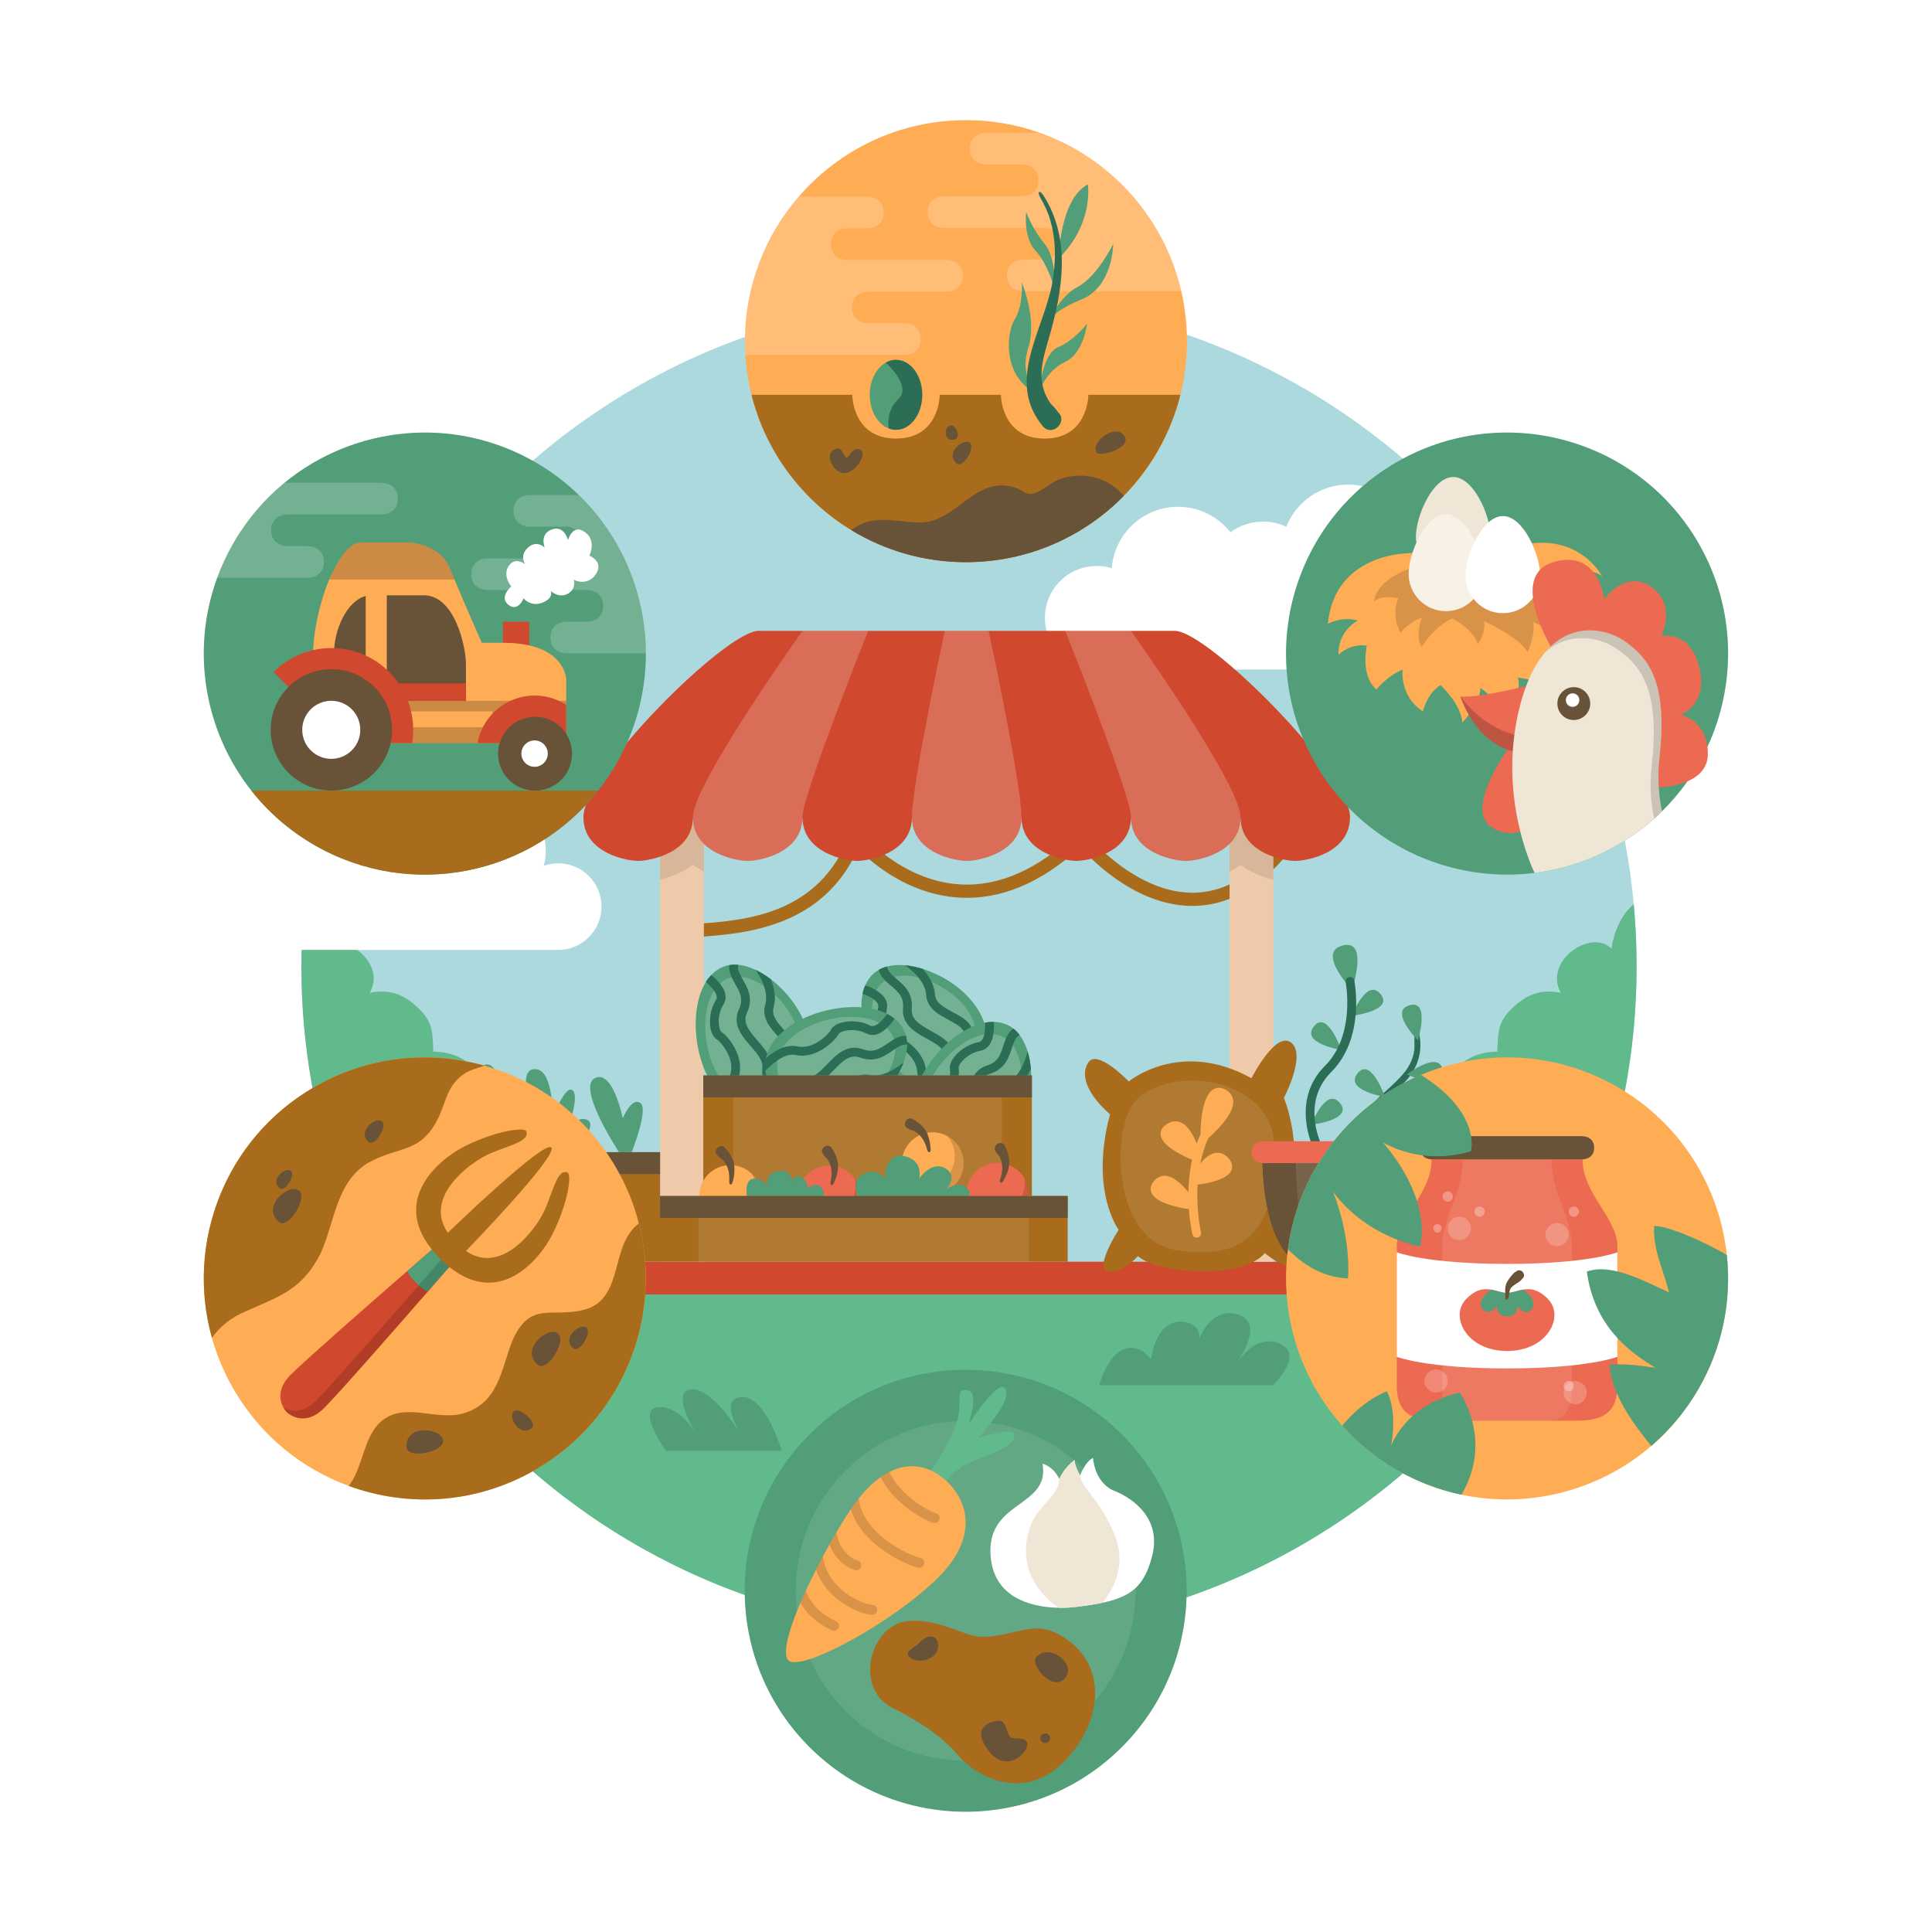 <?xml version="1.0" encoding="utf-8"?>
<!-- Generator: Adobe Illustrator 27.5.0, SVG Export Plug-In . SVG Version: 6.00 Build 0)  -->
<svg version="1.1" xmlns="http://www.w3.org/2000/svg" xmlns:xlink="http://www.w3.org/1999/xlink" x="0px" y="0px"
	 viewBox="0 0 500 500" style="enable-background:new 0 0 500 500;" xml:space="preserve">
<g id="BACKGROUND">
	<rect style="fill:#FFFFFF;" width="500" height="500"/>
</g>
<g id="OBJECTS">
	<g>
		<path style="fill:#ABD9DD;" d="M423.55,250c0,27.48-6.42,53.47-17.84,76.53c-0.13,0.28-0.26,0.55-0.4,0.82
			c-1.29,2.59-2.66,5.14-4.08,7.65c-0.54,0.96-1.1,1.91-1.66,2.86c-30.08,50.83-85.45,84.92-148.8,84.92
			c-63.33,0-118.71-34.09-148.78-84.92c-0.57-0.95-1.12-1.9-1.66-2.86c-1.42-2.51-2.79-5.06-4.08-7.65
			c-0.14-0.27-0.27-0.54-0.4-0.82C84.43,303.47,78,277.48,78,250c0-1.17,0.01-2.34,0.04-3.51c0.07-3.6,0.25-7.17,0.54-10.72
			c0.52-6.38,1.38-12.66,2.58-18.83c15.42-79.61,85.5-139.72,169.61-139.72c90.05,0,164,68.87,172.05,156.81
			C423.3,239.29,423.55,244.62,423.55,250z"/>
		<g>
			<g>
				<path style="fill:#60BA8B;" d="M423.55,250c0,27.81-6.57,54.08-18.24,77.35h-52.52l-0.07-0.38c1.43-3.1-0.72-7.39,0.48-10.96
					c1.19-4.05,5.24-6.67,9.52-7.39c-1.9-7.39,0-19.77,10.24-19.05c-0.94-9.3,4.53-17.39,14.54-17.39c0.24-5.01,0-7.62,4.05-11.44
					c3.81-3.57,7.38-4.77,12.39-3.81c-4.6-8.04,7.69-16.76,13.1-11.44c0.48-3.63,2.43-8.85,5.78-11.46
					C423.3,239.29,423.55,244.62,423.55,250z"/>
			</g>
			<g>
				<path style="fill:#60BA8B;" d="M146.93,326.97l-0.07,0.38H96.25C84.58,304.08,78,277.81,78,250c0-1.17,0.01-2.34,0.04-3.51
					c0.07-3.6,0.25-7.17,0.54-10.72c2.29,2.79,3.64,6.77,4.03,9.72c2.81-2.76,7.46-1.74,10.65,1c2.96,2.54,4.66,6.57,2.44,10.44
					c5.01-0.96,8.59,0.24,12.4,3.81c4.05,3.82,3.81,6.43,4.05,11.44c10,0,15.48,8.09,14.53,17.39
					c10.24-0.72,12.15,11.66,10.24,19.05c4.28,0.72,8.34,3.34,9.53,7.39C147.65,319.58,145.49,323.87,146.93,326.97z"/>
			</g>
		</g>
		<g>
			<path style="fill:#FFFFFF;" d="M155.667,234.629c0,6.19-5.02,11.21-11.21,11.21h-69.02c0.07-3.6,0.25-7.17,0.54-10.72
				c0.52-6.38,1.38-12.66,2.58-18.83c2.63-3.45,6.78-5.68,11.46-5.68c4.6,0,8.69,2.17,11.33,5.53c1.99-1.46,4.43-2.33,7.08-2.33
				c1.79,0,3.49,0.41,5.02,1.11c2.11-5.33,7.31-9.11,13.39-9.11c7.96,0,14.42,6.45,14.42,14.41c0,1.34-0.2,2.62-0.54,3.85
				c1.17-0.41,2.42-0.65,3.74-0.65C150.647,223.419,155.667,228.439,155.667,234.629z"/>
			<path style="fill:#FFFFFF;" d="M369.959,173.268c7.4,0,13.399-5.999,13.399-13.399c0-7.4-5.999-13.399-13.399-13.399
				c-1.57,0-3.07,0.284-4.47,0.78c0.408-1.469,0.642-3.01,0.642-4.609c0-9.514-7.713-17.227-17.227-17.227
				c-7.277,0-13.487,4.519-16.011,10.898c-1.828-0.844-3.856-1.327-6.001-1.327c-3.17,0-6.09,1.04-8.466,2.78
				c-3.154-4.018-8.043-6.608-13.547-6.608c-9.064,0-16.477,7.004-17.16,15.893c-1.233-0.374-2.54-0.579-3.896-0.579
				c-7.4,0-13.399,5.999-13.399,13.399c0,7.4,5.999,13.399,13.399,13.399H369.959z"/>
		</g>
		<path style="fill:none;stroke:#222220;stroke-linecap:round;stroke-miterlimit:10;" d="M377.076,332.612"/>
		<g>
			<path style="fill:#D0482D;" d="M405.71,326.53c-0.13,0.28-0.26,0.55-0.4,0.82c-1.29,2.59-2.66,5.14-4.08,7.65
				c-0.54,0.96-1.1,1.91-1.66,2.86H101.99c-0.57-0.95-1.12-1.9-1.66-2.86c-1.42-2.51-2.79-5.06-4.08-7.65
				c-0.14-0.27-0.27-0.54-0.4-0.82H405.71z"/>
			<g>
				<path style="fill:#60BA8B;" d="M401.233,335.001c-29.68,52.407-85.934,87.778-150.461,87.778
					c-64.516,0-120.77-35.371-150.439-87.778H401.233z"/>
				<path style="fill:#519E78;" d="M202.293,375.462c0,0-4.11-14.234-10.337-13.924c-6.227,0.31-0.197,9.738-0.197,9.738
					s-7.507-12.402-12.992-11.711c-5.485,0.691,1.565,11.711,1.565,11.711s-4.322-7.649-10.057-7.079
					c-5.735,0.571,2.107,11.264,2.107,11.264L202.293,375.462z"/>
				<path style="fill:#519E78;" d="M331.06,347.684c-5.418-2.262-9.605,2.993-10.945,5.082c1.601-2.672,6.847-10.716,0.017-12.657
					c-3.701-1.052-7.893,0.911-10.202,7.481c1.381-2.699-0.427-5.358-4.081-5.54c-4.286-0.214-7.024,3.675-7.963,9.739
					c-1.254-1.654-2.958-2.965-5.226-2.965c-5.633,0-8.196,9.666-8.196,9.666h44.908C329.371,358.49,337.931,350.552,331.06,347.684
					z"/>
			</g>
		</g>
		<g>
			<g>
				<g>
					<path style="fill:#A86C1C;" d="M177.634,242.694c-0.885,0-1.633-0.682-1.7-1.578c-0.071-0.94,0.633-1.76,1.573-1.831
						c0.742-0.056,1.517-0.109,2.321-0.165c12.809-0.88,32.165-2.212,40.063-23.157c0.215-0.571,0.72-0.983,1.323-1.082
						c0.598-0.097,1.213,0.133,1.598,0.607c0.102,0.124,10.335,12.461,25.587,13.392c10.147,0.613,20.269-3.859,30.121-13.309
						c0.347-0.332,0.82-0.497,1.294-0.471c0.479,0.032,0.922,0.263,1.221,0.638c0.127,0.158,12.914,15.847,28.406,15.281
						c8.915-0.33,17.17-5.947,24.533-16.693c0.534-0.779,1.598-0.975,2.373-0.443c0.778,0.533,0.977,1.595,0.443,2.373
						c-8.013,11.695-17.177,17.81-27.24,18.176c-14.501,0.524-26.277-11.053-29.982-15.165
						c-10.177,9.303-20.744,13.683-31.414,13.019c-12.923-0.803-22.291-8.744-26.11-12.592
						c-9.248,20.585-29.621,21.984-41.982,22.834c-0.796,0.054-1.563,0.107-2.297,0.163
						C177.72,242.692,177.676,242.694,177.634,242.694z"/>
				</g>
				<rect x="170.824" y="213.15" style="fill:#EECAAB;" width="11.335" height="113.372"/>
				<rect x="318.212" y="213.15" style="fill:#EECAAB;" width="11.335" height="113.372"/>
				<g>
					<path style="opacity:0.1;" d="M170.824,213.15h11.335v12.405c-0.979-0.512-1.935-1.092-2.834-1.764
						c-2.629,1.946-5.679,3.209-8.501,3.915V213.15z"/>
					<path style="opacity:0.1;" d="M329.547,213.15v14.556c-2.822-0.706-5.872-1.969-8.501-3.915
						c-0.899,0.672-1.855,1.252-2.834,1.775V213.15H329.547z"/>
					<g>
						<path style="fill:#D0482D;" d="M349.383,211.455c0,9.4-11.335,11.346-14.169,11.346c-2.834,0-14.169-1.946-14.169-11.346
							c0,9.4-11.335,11.346-14.169,11.346c-2.834,0-14.18-1.946-14.18-11.346c0,9.4-11.335,11.346-14.169,11.346
							c-2.834,0-14.169-1.946-14.169-11.346c0,9.4-11.335,11.346-14.169,11.346c-2.834,0-14.18-1.946-14.18-11.346
							c0,9.4-11.335,11.346-14.169,11.346c-2.834,0-14.169-1.946-14.169-11.346l-0.08,1.263
							c-0.956,8.319-11.392,10.083-14.089,10.083c-2.845,0-14.18-1.946-14.18-11.346c0,9.4-11.335,11.346-14.169,11.346
							c-2.834,0-14.169-1.946-14.169-11.346c0-11.335,36.839-48.185,45.351-48.185h107.705
							C312.545,163.27,349.383,200.12,349.383,211.455z"/>
						<path style="opacity:0.2;fill:#FFFFFF;" d="M224.676,163.27c0,0-17.002,42.517-17.002,48.185l-0.08,1.263
							c-0.956,8.319-11.392,10.083-14.089,10.083c-2.845,0-14.18-1.946-14.18-11.346c0-8.501,28.349-48.185,28.349-48.185H224.676z"
							/>
						<path style="opacity:0.2;fill:#FFFFFF;" d="M264.36,211.455c0,9.4-11.335,11.346-14.169,11.346
							c-2.834,0-14.18-1.946-14.18-11.346c0-8.501,8.501-48.185,8.501-48.185h11.346C255.859,163.27,264.36,202.954,264.36,211.455z
							"/>
						<path style="opacity:0.2;fill:#FFFFFF;" d="M321.046,211.455c0,9.4-11.335,11.346-14.169,11.346
							c-2.834,0-14.18-1.946-14.18-11.346c0-5.668-17.003-48.185-17.003-48.185h17.003
							C292.697,163.27,321.046,202.954,321.046,211.455z"/>
					</g>
				</g>
			</g>
			<g>
				<path style="fill:#A86C1C;" d="M281.6,275.036c2.311-3.775,10.511,4.842,10.511,4.842s13.345-11.101,31.768-0.827
					c0,0,6.259-12.4,10.274-9.212c4.015,3.189-1.889,14.29-1.889,14.29s6.259,14.408,0,30.705c0,0,7.322,9.92,4.488,12.518
					c-2.834,2.598-9.448-3.07-9.448-3.07s-2.953,4.724-15.943,4.724s-16.875-3.923-16.875-3.923s-4.265,4.867-7.808,3.923
					c-3.543-0.945,2.834-10.747,2.834-10.747s-7.558-9.92-2.244-29.879C287.269,288.381,278.057,280.823,281.6,275.036z"/>
				<path style="opacity:0.1;fill:#FFFFFF;" d="M311.469,324.074c-9.314,0-14.363-1.808-18.398-9.619
					c-3.96-7.666-5.127-26.43,3.099-31.549c11.387-7.085,31.871-2.32,33.448,11.819
					C331.243,309.306,327.434,324.074,311.469,324.074z"/>
				<path style="fill:#FFAD55;" d="M317.905,299.706c1.161,1.286,1.081,2.401,0.808,3.107c-1.002,2.561-6.373,3.471-8.774,3.756
					c-0.398,6.783,0.854,12.245,0.876,12.336c0.148,0.603-0.239,1.218-0.842,1.366c-0.091,0.023-0.182,0.034-0.262,0.034
					c-0.523,0-0.99-0.353-1.115-0.876c-0.057-0.25-0.637-2.788-0.91-6.51c-2.652-0.376-8.615-1.536-9.696-4.279
					c-0.273-0.683-0.376-1.753,0.649-2.97c0.751-0.911,1.707-1.377,2.765-1.377c2.265,0,4.586,2.299,6.157,4.279
					c0.046-2.617,0.296-5.508,0.945-8.444c-2.458-1.013-7.841-3.551-8.126-6.441c-0.08-0.751,0.137-1.855,1.593-2.777
					c0.728-0.478,1.479-0.706,2.219-0.706c2.743,0,4.518,3.175,5.508,5.759c0.296-0.819,0.626-1.639,1.001-2.435
					c0.011-3.107,0.455-11.995,4.757-11.995c0.58,0,1.172,0.171,1.775,0.501c1.445,0.819,1.844,1.98,1.923,2.811
					c0.33,3.665-5.11,8.535-6.396,9.639c-1.001,2.151-1.673,4.404-2.128,6.635c1.206-1.479,2.754-2.788,4.473-2.788
					C316.141,298.328,317.086,298.795,317.905,299.706z"/>
			</g>
			<g>
				<g>
					<path style="fill:#519E78;" d="M255.212,271.55c-0.144,0.732-0.342,1.483-0.616,2.225c-0.496,1.393-1.229,2.801-2.228,4.209
						c-0.328,0.496-0.699,0.971-1.102,1.458c-0.118,0.14-0.237,0.281-0.352,0.396c-1.686,1.95-3.449,3.226-5.235,3.94
						c-1.068,0.427-2.145,0.664-3.212,0.727c-10.93,0.632-21.439-16.753-19.231-27.306c0.154-0.771,0.381-1.509,0.688-2.191
						c0.563-1.309,1.405-2.453,2.527-3.361c0.299-0.243,0.62-0.457,0.964-0.644c0.658-0.386,1.377-0.674,2.153-0.873
						c1.393-0.365,2.957-0.464,4.621-0.322c1.476,0.126,3.023,0.445,4.581,0.928C247.733,253.503,257.027,261.808,255.212,271.55z"
						/>
					<path style="opacity:0.2;fill:#FFFFFF;" d="M252.591,270.663c-0.12,0.609-0.285,1.235-0.513,1.853
						c-0.413,1.161-1.024,2.333-1.856,3.506c-0.273,0.413-0.582,0.809-0.918,1.214c-0.099,0.117-0.197,0.234-0.293,0.329
						c-1.404,1.625-2.873,2.687-4.361,3.282c-0.889,0.356-1.786,0.553-2.676,0.606c-9.105,0.527-17.859-13.956-16.019-22.746
						c0.128-0.643,0.317-1.257,0.574-1.825c0.469-1.09,1.17-2.044,2.105-2.8c0.249-0.202,0.517-0.381,0.803-0.536
						c0.549-0.322,1.147-0.561,1.793-0.727c1.161-0.304,2.463-0.387,3.849-0.268c1.23,0.105,2.518,0.37,3.816,0.773
						C246.361,255.63,254.102,262.548,252.591,270.663z"/>
					<g>
						<path style="fill:#2C6E55;" d="M245.679,283.778c-1.068,0.427-2.145,0.664-3.212,0.727c-2.28-1.528-4.944-3.971-5.082-7.096
							c-0.188-4.088-4.962-6.933-6.382-7.238c-0.866-0.18-1.681-0.851-2.379-1.929c-1.128-1.756-1.969-4.781-1.338-7.594
							c0.328-1.453-2.075-2.755-4.05-3.45c0.154-0.771,0.381-1.509,0.688-2.191c2.335,0.818,6.355,2.727,5.58,6.138
							c-0.48,2.164,0.201,4.556,1.036,5.875c0.426,0.668,0.8,0.895,0.934,0.93c2.156,0.459,7.945,4.024,8.176,9.356
							C239.784,280.155,243.467,282.636,245.679,283.778z"/>
					</g>
					<g>
						<path style="fill:#2C6E55;" d="M252.368,277.984c-0.328,0.496-0.699,0.971-1.102,1.458c-0.118,0.14-0.237,0.281-0.352,0.396
							c-2.126-0.942-5.333-2.98-6.32-6.836c-0.482-1.847-2.55-2.993-4.734-4.193c-3.056-1.693-6.536-3.618-6.156-8.011
							c0.241-2.851-1.325-4.181-3.148-5.719c-1.285-1.093-2.706-2.294-3.14-4.074c0.658-0.386,1.377-0.674,2.153-0.873
							c0.149,1.169,1.063,2.01,2.459,3.208c1.912,1.615,4.286,3.63,3.939,7.647c-0.227,2.725,1.737,4.018,4.991,5.82
							c2.521,1.392,5.12,2.828,5.842,5.63C247.632,275.706,250.722,277.326,252.368,277.984z"/>
					</g>
					<g>
						<path style="fill:#2C6E55;" d="M255.212,271.55c-0.144,0.732-0.342,1.483-0.616,2.225c-1.761-0.773-4.594-2.584-5.024-6.208
							c-0.185-1.532-2.058-2.543-4.048-3.608c-2.622-1.403-5.592-2.994-5.829-6.422c-0.264-3.866-4.137-6.799-5.507-7.728
							c1.476,0.126,3.023,0.445,4.581,0.928c1.547,1.676,3.017,3.937,3.197,6.647c0.153,2.174,2.326,3.342,4.63,4.571
							c2.414,1.298,4.912,2.625,5.229,5.345C252.106,269.621,253.916,270.922,255.212,271.55z"/>
					</g>
				</g>
				<g>
					<path style="fill:#519E78;" d="M253.744,299.689c-0.732,0.143-1.502,0.244-2.292,0.272c-1.477,0.068-3.058-0.078-4.739-0.47
						c-0.583-0.116-1.163-0.28-1.767-0.469c-0.174-0.056-0.349-0.113-0.499-0.176c-2.443-0.822-4.291-1.972-5.628-3.355
						c-0.799-0.827-1.426-1.734-1.889-2.698c-4.721-9.879,7.397-26.184,18-28.132c0.772-0.149,1.541-0.218,2.289-0.192
						c1.425,0.026,2.802,0.372,4.067,1.067c0.338,0.185,0.658,0.401,0.961,0.649c0.607,0.463,1.145,1.02,1.622,1.662
						c0.865,1.152,1.548,2.561,2.046,4.155c0.442,1.414,0.732,2.966,0.874,4.592C267.62,285.938,263.448,297.683,253.744,299.689z"
						/>
					<path style="opacity:0.2;fill:#FFFFFF;" d="M253.573,296.927c-0.609,0.119-1.251,0.203-1.91,0.227
						c-1.231,0.057-2.547-0.065-3.948-0.392c-0.485-0.096-0.969-0.233-1.472-0.391c-0.145-0.047-0.291-0.094-0.416-0.147
						c-2.035-0.685-3.574-1.643-4.688-2.795c-0.666-0.689-1.188-1.444-1.573-2.247c-3.932-8.229,6.161-21.812,14.994-23.434
						c0.643-0.124,1.283-0.182,1.907-0.16c1.187,0.022,2.334,0.31,3.388,0.889c0.281,0.154,0.548,0.334,0.8,0.54
						c0.506,0.386,0.954,0.85,1.352,1.385c0.72,0.96,1.29,2.133,1.705,3.461c0.368,1.178,0.61,2.471,0.728,3.825
						C265.131,285.472,261.657,295.256,253.573,296.927z"/>
					<g>
						<path style="fill:#2C6E55;" d="M238.818,295.49c-0.799-0.827-1.426-1.734-1.889-2.698c0.552-2.689,1.805-6.079,4.645-7.389
							c3.713-1.72,4.541-7.216,4.285-8.646c-0.161-0.87,0.152-1.878,0.885-2.931c1.199-1.708,3.681-3.631,6.523-4.111
							c1.47-0.246,1.765-2.963,1.661-5.054c0.772-0.149,1.541-0.218,2.289-0.192c0.127,2.471-0.12,6.914-3.571,7.487
							c-2.184,0.374-4.141,1.91-5.046,3.181c-0.457,0.647-0.525,1.079-0.508,1.217c0.391,2.169-0.719,8.876-5.568,11.108
							C239.941,288.663,239.038,293.011,238.818,295.49z"/>
					</g>
					<g>
						<path style="fill:#2C6E55;" d="M246.712,299.491c-0.583-0.116-1.163-0.28-1.767-0.469c-0.174-0.056-0.349-0.113-0.499-0.176
							c0.068-2.325,0.741-6.064,3.937-8.437c1.527-1.145,1.806-3.493,2.09-5.969c0.411-3.469,0.877-7.419,5.087-8.73
							c2.73-0.856,3.369-2.808,4.103-5.078c0.526-1.603,1.099-3.373,2.583-4.448c0.607,0.463,1.145,1.02,1.622,1.662
							c-1.026,0.581-1.459,1.745-2.039,3.49c-0.771,2.381-1.739,5.341-5.589,6.539c-2.608,0.821-3.062,3.128-3.499,6.822
							c-0.335,2.86-0.681,5.809-3.001,7.538C247.029,294.245,246.698,297.717,246.712,299.491z"/>
					</g>
					<g>
						<path style="fill:#2C6E55;" d="M253.744,299.689c-0.732,0.143-1.502,0.244-2.292,0.272c0.049-1.923,0.654-5.23,3.846-6.999
							c1.348-0.751,1.575-2.867,1.809-5.112c0.307-2.958,0.656-6.31,3.739-7.826c3.479-1.707,4.729-6.402,5.07-8.022
							c0.442,1.414,0.732,2.966,0.874,4.592c-0.966,2.066-2.503,4.282-4.943,5.474c-1.954,0.964-2.213,3.418-2.479,6.015
							c-0.288,2.726-0.572,5.54-2.97,6.862C254.355,296.084,253.835,298.251,253.744,299.689z"/>
					</g>
				</g>
				<g>
					<path style="fill:#519E78;" d="M207.77,278.619c-0.387,0.637-0.831,1.275-1.343,1.878c-0.945,1.138-2.117,2.208-3.539,3.187
						c-0.478,0.353-0.99,0.671-1.536,0.99c-0.159,0.091-0.319,0.182-0.467,0.25c-2.253,1.252-4.347,1.844-6.271,1.901
						c-1.149,0.034-2.242-0.114-3.266-0.421c-10.481-3.164-14.373-23.102-8.672-32.252c0.41-0.671,0.876-1.286,1.4-1.821
						c0.979-1.036,2.162-1.821,3.528-2.287c0.364-0.125,0.74-0.216,1.127-0.273c0.751-0.137,1.525-0.159,2.322-0.08
						c1.434,0.137,2.936,0.58,4.45,1.286c1.343,0.626,2.686,1.457,3.983,2.447C206.951,259.101,212.823,270.095,207.77,278.619z"/>
					<path style="opacity:0.2;fill:#FFFFFF;" d="M205.613,276.885c-0.322,0.531-0.692,1.062-1.119,1.564
						c-0.787,0.948-1.763,1.839-2.948,2.654c-0.398,0.294-0.825,0.559-1.28,0.825c-0.133,0.076-0.265,0.152-0.389,0.209
						c-1.877,1.043-3.621,1.536-5.223,1.583c-0.958,0.028-1.868-0.095-2.721-0.351c-8.731-2.635-11.973-19.245-7.224-26.866
						c0.341-0.559,0.73-1.071,1.166-1.517c0.815-0.863,1.801-1.517,2.939-1.905c0.303-0.104,0.616-0.18,0.939-0.228
						c0.626-0.114,1.27-0.133,1.934-0.066c1.194,0.114,2.446,0.483,3.707,1.071c1.119,0.521,2.237,1.213,3.318,2.038
						C204.931,260.627,209.823,269.784,205.613,276.885z"/>
					<g>
						<path style="fill:#2C6E55;" d="M194.614,286.824c-1.149,0.034-2.242-0.114-3.266-0.421c-1.616-2.219-3.278-5.428-2.333-8.41
							c1.229-3.904-2.276-8.217-3.505-8.991c-0.751-0.467-1.286-1.377-1.57-2.629c-0.455-2.037-0.205-5.167,1.354-7.591
							c0.808-1.252-1.001-3.3-2.618-4.632c0.41-0.671,0.876-1.286,1.4-1.821c1.912,1.571,5.03,4.746,3.13,7.682
							c-1.195,1.866-1.377,4.347-1.047,5.872c0.171,0.774,0.444,1.115,0.558,1.195c1.866,1.172,6.077,6.51,4.461,11.597
							C190.324,281.396,192.93,284.992,194.614,286.824z"/>
					</g>
					<g>
						<path style="fill:#2C6E55;" d="M202.888,283.683c-0.478,0.353-0.99,0.671-1.536,0.99c-0.159,0.091-0.319,0.182-0.467,0.25
							c-1.673-1.616-3.983-4.632-3.585-8.592c0.182-1.901-1.366-3.687-3.005-5.565c-2.288-2.64-4.894-5.645-3.027-9.639
							c1.206-2.595,0.193-4.382-0.99-6.453c-0.831-1.468-1.753-3.084-1.548-4.905c0.751-0.137,1.525-0.159,2.322-0.08
							c-0.262,1.149,0.307,2.253,1.206,3.858c1.24,2.174,2.777,4.882,1.07,8.535c-1.149,2.481,0.25,4.37,2.686,7.181
							c1.889,2.174,3.835,4.416,3.551,7.295C199.223,279.916,201.568,282.499,202.888,283.683z"/>
					</g>
					<g>
						<path style="fill:#2C6E55;" d="M207.77,278.619c-0.387,0.637-0.831,1.275-1.343,1.878c-1.388-1.332-3.425-4.006-2.583-7.557
							c0.353-1.502-1.058-3.095-2.561-4.78c-1.98-2.219-4.222-4.734-3.266-8.035c1.081-3.721-1.548-7.807-2.515-9.15
							c1.343,0.626,2.686,1.457,3.983,2.447c0.876,2.105,1.479,4.734,0.717,7.34c-0.603,2.094,1.036,3.938,2.777,5.884
							c1.821,2.048,3.71,4.154,3.073,6.817C205.517,275.739,206.769,277.583,207.77,278.619z"/>
					</g>
				</g>
				<g>
					<path style="fill:#519E78;" d="M207.409,289.543c-0.669-0.329-1.342-0.716-1.988-1.173c-1.216-0.841-2.385-1.915-3.485-3.246
						c-0.393-0.445-0.756-0.927-1.121-1.444c-0.105-0.151-0.209-0.301-0.29-0.443c-1.445-2.135-2.218-4.169-2.443-6.08
						c-0.135-1.142-0.083-2.243,0.133-3.291c2.232-10.718,21.752-16.345,31.367-11.468c0.705,0.349,1.358,0.76,1.937,1.235
						c1.118,0.884,2.004,1.994,2.588,3.314c0.157,0.352,0.28,0.718,0.371,1.098c0.202,0.736,0.292,1.505,0.283,2.306
						c-0.01,1.44-0.32,2.976-0.891,4.545c-0.506,1.393-1.215,2.803-2.088,4.182C226.779,287.014,216.343,293.828,207.409,289.543z"
						/>
					<path style="opacity:0.2;fill:#FFFFFF;" d="M208.947,287.242c-0.557-0.275-1.118-0.596-1.656-0.977
						c-1.013-0.701-1.987-1.595-2.903-2.704c-0.328-0.371-0.629-0.772-0.934-1.202c-0.087-0.126-0.174-0.251-0.242-0.369
						c-1.204-1.778-1.848-3.473-2.035-5.064c-0.112-0.951-0.069-1.869,0.111-2.741c1.859-8.929,18.12-13.616,26.129-9.553
						c0.587,0.291,1.131,0.633,1.613,1.028c0.931,0.736,1.669,1.661,2.156,2.76c0.13,0.293,0.234,0.598,0.309,0.915
						c0.168,0.613,0.244,1.254,0.236,1.921c-0.008,1.2-0.267,2.479-0.742,3.786c-0.421,1.16-1.012,2.335-1.739,3.484
						C225.082,285.136,216.389,290.812,208.947,287.242z"/>
					<g>
						<path style="fill:#2C6E55;" d="M198.081,277.158c-0.135-1.142-0.083-2.243,0.133-3.291c2.069-1.804,5.12-3.741,8.173-3.062
							c3.996,0.882,7.985-2.988,8.648-4.28c0.399-0.789,1.259-1.402,2.481-1.795c1.989-0.632,5.129-0.658,7.68,0.683
							c1.318,0.695,3.2-1.287,4.384-3.014c0.705,0.349,1.358,0.76,1.937,1.235c-1.397,2.042-4.286,5.427-7.378,3.792
							c-1.964-1.027-4.451-0.99-5.942-0.528c-0.756,0.238-1.072,0.54-1.141,0.66c-1.004,1.962-5.951,6.625-11.161,5.461
							C203.112,272.408,199.758,275.319,198.081,277.158z"/>
					</g>
					<g>
						<path style="fill:#2C6E55;" d="M201.936,285.124c-0.393-0.445-0.756-0.927-1.121-1.444c-0.105-0.151-0.209-0.301-0.29-0.443
							c1.463-1.808,4.264-4.374,8.244-4.325c1.909,0.015,3.553-1.684,5.28-3.481c2.429-2.51,5.194-5.37,9.337-3.861
							c2.691,0.974,4.382-0.192,6.341-1.552c1.389-0.956,2.918-2.016,4.75-1.972c0.202,0.736,0.292,1.505,0.283,2.306
							c-1.168-0.16-2.218,0.504-3.737,1.54c-2.056,1.426-4.62,3.195-8.409,1.815c-2.572-0.927-4.331,0.633-6.918,3.306
							c-2,2.073-4.062,4.208-6.955,4.177C205.367,281.143,202.999,283.705,201.936,285.124z"/>
					</g>
					<g>
						<path style="fill:#2C6E55;" d="M207.409,289.543c-0.669-0.329-1.342-0.716-1.988-1.173c1.205-1.5,3.69-3.764,7.301-3.236
							c1.527,0.22,2.991-1.326,4.537-2.97c2.037-2.167,4.346-4.621,7.717-3.959c3.802,0.75,7.641-2.227,8.894-3.308
							c-0.506,1.393-1.215,2.803-2.088,4.182c-2.021,1.058-4.586,1.889-7.249,1.358c-2.139-0.417-3.832,1.377-5.617,3.282
							c-1.881,1.994-3.812,4.06-6.521,3.659C210.079,287.046,208.353,288.454,207.409,289.543z"/>
					</g>
				</g>
				<rect x="182.015" y="278.331" style="fill:#A86C1C;" width="85.034" height="31.179"/>
				<rect x="189.757" y="278.331" style="opacity:0.1;fill:#FFFFFF;" width="69.549" height="31.179"/>
				<rect x="182.019" y="278.326" style="fill:#685338;" width="85.03" height="5.667"/>
			</g>
			<g>
				<g>
					<g>
						<circle style="fill:#FFAD55;" cx="188.993" cy="309.536" r="8.011"/>
						<path style="opacity:0.15;" d="M197.002,309.535c0,4.429-3.586,8.015-8.007,8.015c-3.31,0-6.157-2.004-7.374-4.867
							c1.46,1.501,3.496,2.434,5.752,2.434c4.421,0,8.007-3.594,8.007-8.015c0-1.12-0.227-2.174-0.633-3.139
							C196.142,305.406,197.002,307.369,197.002,309.535z"/>
						<path style="fill:#685338;" d="M187.657,297.091c1.32,1.432,2.483,3.4,2.421,5.417c0.021,1.22-0.157,2.284-0.488,3.457
							c-0.271,0.957-0.927,0.651-0.875-0.173c0.13-2.049-0.187-3.902-1.534-5.516c-0.293-0.406-1.214-0.778-1.394-1.199
							C184.213,297.884,186.379,295.624,187.657,297.091z"/>
					</g>
					<g>
						<path style="fill:#EC6A52;" d="M265.878,310.994c-1.14,4.275-5.529,6.817-9.804,5.677c-4.275-1.14-6.817-5.529-5.677-9.804
							c1.14-4.275,5.529-6.817,9.804-5.677C264.476,302.329,267.018,306.719,265.878,310.994z"/>
						<path style="opacity:0.15;" d="M265.877,310.992c-1.141,4.28-5.529,6.821-9.801,5.682c-3.198-0.853-5.433-3.522-5.871-6.603
							c1.024,1.826,2.752,3.252,4.931,3.833c4.272,1.139,8.662-1.41,9.801-5.682c0.288-1.082,0.341-2.159,0.197-3.197
							C266.11,306.781,266.435,308.9,265.877,310.992z"/>
						<path style="fill:#685338;" d="M260.053,296.561c0.906,1.723,1.523,3.925,0.944,5.858c-0.294,1.184-0.74,2.167-1.362,3.214
							c-0.508,0.855-1.064,0.391-0.801-0.392c0.654-1.946,0.825-3.818-0.061-5.725c-0.178-0.468-0.973-1.065-1.038-1.518
							C256.521,296.44,259.196,294.815,260.053,296.561z"/>
					</g>
					<g>
						<path style="fill:#FFAD55;" d="M248.998,298.571c1.373,4.206-0.924,8.729-5.13,10.102c-4.206,1.373-8.729-0.924-10.102-5.13
							s0.924-8.729,5.13-10.102C243.102,292.069,247.625,294.365,248.998,298.571z"/>
						<path style="opacity:0.15;" d="M248.996,298.57c1.374,4.211-0.921,8.732-5.124,10.104c-3.146,1.027-6.475,0.006-8.52-2.339
							c1.854,0.974,4.079,1.229,6.223,0.529c4.203-1.372,6.496-5.901,5.124-10.104c-0.347-1.064-0.891-1.996-1.576-2.788
							C246.897,294.912,248.324,296.511,248.996,298.57z"/>
						<path style="fill:#685338;" d="M236.251,289.641c1.699,0.952,3.415,2.462,3.982,4.398c0.399,1.153,0.56,2.22,0.609,3.438
							c0.04,0.993-0.68,0.907-0.885,0.107c-0.512-1.988-1.388-3.651-3.17-4.768c-0.405-0.296-1.396-0.363-1.697-0.707
							C233.223,291.463,234.58,288.643,236.251,289.641z"/>
					</g>
					<g>
						<path style="fill:#EC6A52;" d="M222.521,310.914c-0.705,4.368-4.818,7.337-9.186,6.631c-4.368-0.705-7.337-4.818-6.631-9.186
							s4.818-7.337,9.186-6.631C220.258,302.434,223.227,306.547,222.521,310.914z"/>
						<path style="opacity:0.15;" d="M222.52,310.913c-0.706,4.373-4.818,7.341-9.182,6.636c-3.267-0.528-5.759-2.96-6.504-5.981
							c1.202,1.714,3.064,2.96,5.29,3.32c4.365,0.705,8.477-2.271,9.182-6.636c0.178-1.105,0.122-2.182-0.124-3.2
							C222.329,306.699,222.865,308.774,222.52,310.913z"/>
						<path style="fill:#685338;" d="M215.279,297.138c1.075,1.624,1.909,3.752,1.526,5.734c-0.173,1.208-0.519,2.23-1.033,3.335
							c-0.42,0.901-1.02,0.495-0.836-0.31c0.455-2.002,0.438-3.882-0.635-5.69c-0.224-0.448-1.075-0.962-1.185-1.406
							C211.752,297.371,214.25,295.486,215.279,297.138z"/>
					</g>
				</g>
				<path style="fill:#519E78;" d="M222.41,310.986c0,0-2.626-5.279,0.982-7.135c3.608-1.855,5.624,1.2,5.624,1.2
					s-0.17-6.953,5.009-5.844c5.179,1.109,3.836,5.819,3.836,5.819s3.182-4.71,6.741-2.694c3.559,2.015,0.254,5.486,0.254,5.486
					s2.857-2.263,5.097-0.571c2.239,1.691,0,3.74,0,3.74H222.41z"/>
				<path style="fill:#519E78;" d="M193.569,311.476c0,0-1.459-6.001,1.288-6.376c2.746-0.376,3.704,1.895,3.704,1.895
					s-0.552-3.264,2.374-3.849c4.034-0.807,3.963,2.476,3.963,2.476s0.948-2.332,3.052-0.541c2.105,1.791,0.263,3.167,0.263,3.167
					s1.921-2.49,3.942-1.253c2.021,1.237,0.53,4.482,0.53,4.482H193.569z"/>
				<rect x="170.784" y="309.527" style="fill:#A86C1C;" width="105.531" height="16.999"/>
				<rect x="180.787" y="309.527" style="opacity:0.1;fill:#FFFFFF;" width="85.525" height="16.999"/>
				<rect x="170.788" y="309.522" style="fill:#685338;" width="105.527" height="5.667"/>
			</g>
			<g>
				<rect x="116.972" y="298.183" style="fill:#A86C1C;" width="53.852" height="28.343"/>
				<rect x="130.032" y="298.183" style="opacity:0.1;fill:#FFFFFF;" width="27.732" height="28.343"/>
				<rect x="116.972" y="298.183" style="fill:#685338;" width="53.852" height="5.669"/>
				<path style="fill:#519E78;" d="M127.158,298.183c0,0-12.932-10.452-10.806-13.197c2.126-2.746,8.06,3.454,8.06,3.454
					s-2.303-13.576,1.86-12.944c4.163,0.632,2.834,13.209,2.834,13.209s1.771-5.757,3.897-4.429
					c2.126,1.329-2.746,13.906-2.746,13.906H127.158z"/>
				<path style="fill:#519E78;" d="M141.418,298.183c0,0-9.035-20.372-3.543-21.435c5.492-1.063,5.137,12.577,5.137,12.577
					s3.189-8.592,5.137-7.174c1.949,1.417-1.151,9.655-1.151,9.655s3.1-3.454,5.314-1.772c2.214,1.683-3.986,8.149-3.986,8.149
					H141.418z"/>
				<path style="fill:#519E78;" d="M160.196,298.183c0,0-10.983-16.652-6.289-19.132c4.694-2.48,7.263,10.363,7.263,10.363
					s2.214-5.491,4.517-3.986c2.303,1.506-2.214,12.754-2.214,12.754H160.196z"/>
			</g>
			<g>
				<path style="fill:#519E78;" d="M347.121,271.716c0,0-3.537-10.228-6.958-6.247C336.266,270.004,347.121,271.716,347.121,271.716
					z"/>
				<path style="fill:#519E78;" d="M349.828,262.902c0,0,10.747-1.272,7.588-5.464C353.818,252.663,349.828,262.902,349.828,262.902
					z"/>
				<path style="fill:#519E78;" d="M339.318,291.101c0,0,10.747-1.272,7.588-5.464C343.308,280.861,339.318,291.101,339.318,291.101
					z"/>
				<path style="fill:#519E78;" d="M349.867,256.169c0,0-8.854-9.354-2.834-11.337C354.561,242.352,349.867,256.169,349.867,256.169
					z"/>
				<g>
					<g>
						<path style="fill:#2C6E55;" d="M340.873,297.625c-0.418,0-0.819-0.23-1.019-0.629c-0.06-0.121-5.932-12.175,3.047-21.154
							c7.98-7.98,5.383-21.512,5.357-21.647c-0.123-0.617,0.277-1.216,0.892-1.339c0.624-0.13,1.217,0.277,1.339,0.892
							c0.121,0.604,2.853,14.871-5.979,23.703c-7.832,7.833-2.674,18.421-2.621,18.527c0.281,0.562,0.053,1.246-0.509,1.527
							C341.217,297.586,341.044,297.625,340.873,297.625z"/>
					</g>
				</g>
				<g>
					<g>
						<path style="fill:#2C6E55;" d="M351.084,295.33c0.468-9.109,7.147-11.56,12.168-17.538c1.399-1.665,2.836-4.22,2.8-7.002
							c-0.036-2.782,0.007-7.433,1.133-3.596c1.382,5.265-0.746,10.746-4.964,13.998c-3.976,3.065-7.248,6.299-8.469,11.377
							c0.012-0.051-0.286,2.762-0.394,2.857C353.315,296.913,351.006,296.82,351.084,295.33z"/>
					</g>
				</g>
				<path style="fill:#519E78;" d="M366.959,269.249c0,0,3.151-10.353-1.956-9.144C359.185,261.484,366.959,269.249,366.959,269.249
					z"/>
				<path style="fill:#519E78;" d="M358.417,283.871c0,0-3.537-10.228-6.958-6.247C347.562,282.159,358.417,283.871,358.417,283.871
					z"/>
				<path style="fill:#519E78;" d="M364.1,278.068c0,0,9.86,4.462,9.32-0.759C372.805,271.361,364.1,278.068,364.1,278.068z"/>
				<g>
					<g>
						<g>
							<path style="fill:#EC6A52;" d="M369.218,298.183c0-1.565-1.269-2.834-2.834-2.834h-39.681c-1.565,0-2.834,1.269-2.834,2.834
								l0,0c0,1.565,1.269,2.834,2.834,2.834h39.681C367.949,301.017,369.218,299.748,369.218,298.183L369.218,298.183z"/>
						</g>
						<g>
							<path style="fill:#685338;" d="M366.384,301.017c0,0,0,19.84-8.503,25.509h-11.337h-11.337
								c-8.503-5.669-8.503-25.509-8.503-25.509H366.384z"/>
						</g>
						<g style="opacity:0.1;">
							<path style="fill:#FFFFFF;" d="M357.706,301.017c0,0,0,19.84-4.784,25.509h-6.379h-6.379
								c-4.784-5.669-4.784-25.509-4.784-25.509H357.706z"/>
						</g>
					</g>
				</g>
			</g>
		</g>
	</g>
	<g>
		<g>
			<path style="fill:#519E78;" d="M167.15,169.08c0.02,9.74-2.45,19.62-7.67,28.66c-1.4,2.43-2.96,4.72-4.65,6.86
				c-17.31,21.97-48.56,28.48-73.49,14.08c-6.47-3.74-11.94-8.55-16.3-14.08c-12.12-15.35-15.74-36.24-8.83-55.07
				c1.12-3.06,2.52-6.06,4.2-8.98c3.54-6.14,8.05-11.37,13.22-15.61c17.88-14.69,43.69-17.58,64.91-5.33
				c4.18,2.41,7.94,5.28,11.25,8.49C161,138.97,167.12,153.86,167.15,169.08z"/>
			<g>
				<path style="opacity:0.2;fill:#FFFFFF;" d="M102.95,129.04c0,4.1-4.1,4.1-4.1,4.1H74.27c0,0-4.1,0-4.1,4.09
					c0,4.1,4.1,4.1,4.1,4.1h5.46c0,0,4.1,0,4.1,4.1c0,4.1-4.1,4.1-4.1,4.1H56.21c1.12-3.06,2.52-6.06,4.2-8.98
					c3.54-6.14,8.05-11.37,13.22-15.61h25.22C98.85,124.94,102.95,124.94,102.95,129.04z"/>
				<path style="opacity:0.2;fill:#FFFFFF;" d="M167.15,169.08h-20.61c0,0-4.09,0-4.09-4.1c0-4.09,4.09-4.09,4.09-4.09h5.47
					c0,0,4.09,0,4.09-4.1c0-4.1-4.09-4.1-4.09-4.1h-25.96c0,0-4.09,0-4.09-4.1c0-4.09,4.09-4.09,4.09-4.09h20.49c0,0,4.1,0,4.1-4.1
					c0-4.1-4.1-4.1-4.1-4.1h-9.56c0,0-4.1,0-4.1-4.1c0-4.1,4.1-4.1,4.1-4.1h12.81C161,138.97,167.12,153.86,167.15,169.08z"/>
				<g>
					<rect x="130.153" y="160.886" style="fill:#D0482D;" width="6.829" height="8.195"/>
					<path style="fill:#FFAD55;" d="M146.54,175.91v16.39H80.98v-21.85c0-6.96,1.78-14.64,4.24-20.49c2.37-5.62,5.37-9.56,8.05-9.56
						c5.47,0,12.3,0,12.3,0s8.19,0,10.92,6.83c0.34,0.84,0.71,1.76,1.12,2.73c2.88,6.93,7.08,16.39,7.08,16.39h5.46
						C146.54,166.35,146.54,175.91,146.54,175.91z"/>
					<path style="opacity:0.2;" d="M80.98,181.37v10.93h65.56v-10.93H80.98z M127.42,188.2H104.2v-4.09h23.22V188.2z"/>
					<path style="fill:#D0482D;" d="M146.544,182.44v9.862h-22.974c1.284-6.98,7.403-12.293,14.779-12.293
						C141.38,180.009,144.181,180.896,146.544,182.44z"/>
					<path style="opacity:0.2;" d="M117.61,149.96H85.22c2.37-5.62,5.37-9.56,8.05-9.56c5.47,0,12.3,0,12.3,0s8.19,0,10.92,6.83
						C116.83,148.07,117.2,148.99,117.61,149.96z"/>
					<path style="fill:#685338;" d="M94.64,154.24v27.13h-8.2v-12.29C86.44,162.83,89.87,155.45,94.64,154.24z"/>
					<path style="fill:#685338;" d="M120.59,171.81c0,4.1,0,9.56,0,9.56H100.1v-27.31c4.72,0,9.56,0,9.56,0
						C117.86,154.06,120.59,167.72,120.59,171.81z"/>
					<path style="fill:#FFFFFF;" d="M131.632,156.561c2.475,1.883,3.87-1.707,3.87-1.707s1.821,2.321,4.895,1.104
						c3.073-1.218,2.106-3.039,2.106-3.039s2.106,2.049,4.439,0.74c2.333-1.309,1.537-3.699,1.537-3.699
						c0.078,0.338,3.813,1.764,5.805-1.48c1.992-3.244-1.764-4.667-1.764-4.667s1.992-3.927-1.195-6.147
						c-3.187-2.22-4.325,2.106-4.325,2.106s-0.967-3.942-4.212-2.739c-3.244,1.203-1.821,4.674-1.821,4.674
						s-2.106-2.106-4.382,0.057c-2.276,2.163-0.626,4.268-0.626,4.268s-2.675-2.106-4.325,0.455
						c-1.65,2.561,0.683,5.293,0.683,5.293S129.014,154.569,131.632,156.561z"/>
					<path style="fill:#D0482D;" d="M106.659,192.302H89.176L70.79,173.917c8.264-8.264,21.677-8.264,29.941,0
						C105.73,178.916,107.711,185.814,106.659,192.302z"/>
					<circle style="fill:#685338;" cx="85.761" cy="188.887" r="15.708"/>
					
						<ellipse transform="matrix(0.707 -0.707 0.707 0.707 -108.445 115.966)" style="fill:#FFFFFF;" cx="85.761" cy="188.887" rx="7.512" ry="7.512"/>
					
						<ellipse transform="matrix(0.971 -0.241 0.241 0.971 -42.868 39.024)" style="fill:#685338;" cx="138.347" cy="195.034" rx="9.561" ry="9.561"/>
					<path style="fill:#FFFFFF;" d="M141.762,195.034c0-1.886-1.529-3.415-3.415-3.415c-1.886,0-3.415,1.529-3.415,3.415
						c0,1.886,1.529,3.415,3.415,3.415C140.233,198.449,141.762,196.92,141.762,195.034z"/>
					<rect x="101.469" y="176.864" style="fill:#D0482D;" width="19.123" height="4.506"/>
				</g>
				<path style="fill:#A86C1C;" d="M154.83,204.6c-17.31,21.97-48.56,28.48-73.49,14.08c-6.47-3.74-11.94-8.55-16.3-14.08H154.83z"
					/>
			</g>
		</g>
		<g>
			<path style="fill:#519E78;" d="M441.88,193.29c-1.43,3.11-3.16,6.09-5.16,8.91c-1.94,2.75-4.14,5.35-6.59,7.74
				c-0.66,0.66-1.33,1.29-2.03,1.91c-2.86,2.54-6.02,4.84-9.47,6.83c-6.83,3.94-14.13,6.32-21.5,7.23
				c-22.13,2.77-44.78-7.64-56.64-28.17c-15.79-27.35-6.42-62.33,20.94-78.13c27.36-15.79,62.34-6.42,78.14,20.94
				C449.25,157.32,449.47,176.97,441.88,193.29z"/>
			<g>
				<path style="fill:#FFAD55;" d="M363.821,143.221c0,0-18.499,0.276-20.156,18.223c0,0,3.589-2.071,7.731-0.828
					c0,0-5.246,2.623-4.97,8.835c0,0,2.899-3.037,7.317-2.347c0,0-1.795,7.731,2.485,11.32c0,0,3.037-3.728,6.765-5.108
					c0,0-0.828,6.903,5.246,10.768c0,0,1.104-4.694,4.556-6.765c0,0,5.246,4.694,5.66,9.664c0,0,4.549-4.694,4.69-8.973
					c0,0,6.63,4.832,6.63,8.145c0,0,4.411-6.903,3.034-10.768c0,0,7.458,0.276,9.529,6.35c0,0,2.899-4.832,1.933-10.768
					c0,0,6.903,0,9.388,4.694c0,0,0.138-9.526-3.727-13.115c0,0,4.97-0.552,6.765,2.554c0,0-3.313-14.288-9.526-17.188
					c0,0,5.108-0.828,7.455,1.243c0,0-5.679-11.281-20.708-8.145L363.821,143.221z"/>
				<path style="opacity:0.15;" d="M366.306,146.673c0,0-9.664,2.485-10.768,8.973c0,0,1.912-1.799,6.34-0.831
					c0,0-2.06,4.008,0.563,8.908c0,0,2.485-2.969,5.522-3.797c0,0-1.933,4.832,0,7.455c0,0,2.899-4.97,7.869-7.317
					c0,0,5.246,2.485,6.626,6.626c0,0,2.011-2.357,1.657-5.936c0,0,9.112,4.142,11.182,8.007c0,0,2.071-3.866,1.519-7.731
					c0,0,5.108,2.071,6.765,4.556c0,0-0.552-7.045-3.313-10.77c0,0,3.313-0.831,4.97,0c0,0-2.225-6.117-10.63-8.143H366.306z"/>
				<path style="fill:#EFE6D6;" d="M385.763,138.917c0-5.337-4.327-15.465-9.664-15.465c-5.337,0-9.664,10.128-9.664,15.465
					s4.327,9.664,9.664,9.664C381.437,148.58,385.763,144.254,385.763,138.917z"/>
				<path style="fill:#F7F1E6;" d="M383.875,148.51c0-5.337-4.327-15.465-9.664-15.465s-9.664,10.128-9.664,15.465
					c0,5.337,4.327,9.664,9.664,9.664S383.875,153.847,383.875,148.51z"/>
				<path style="fill:#FFFFFF;" d="M398.61,149.019c0-5.337-4.327-15.465-9.664-15.465c-5.337,0-9.664,10.128-9.664,15.465
					c0,5.337,4.327,9.664,9.664,9.664C394.284,158.683,398.61,154.357,398.61,149.019z"/>
			</g>
			<g>
				<path style="fill:#EC6A52;" d="M401.884,168.276c0,0-11.822-19.114,0-22.76c11.822-3.646,13.304,9.502,13.304,9.502
					s5.589-7.844,12.218-3.094c6.629,4.751,2.541,12.706,2.541,12.706s7.513-1.657,9.833,8.065
					c2.32,9.723-4.751,12.264-4.751,12.264s7.071,1.557,6.96,10.28c-0.111,8.723-13.81,8.612-13.81,8.612s1.534-24.864-4.53-32.261
					C413.595,159.326,401.884,168.276,401.884,168.276z"/>
				<path style="fill:#EC6A52;" d="M391.616,191.926c0,0-13.183,17.078-5.627,22.122c5.297,3.535,9.739,0,9.739,0L391.616,191.926z"
					/>
				<path style="fill:#EC6A52;" d="M396.39,177.15l-2.36,13.42l-0.73,4.14c-10.69-1.25-14.92-13.15-15.33-14.37
					c-0.02-0.07-0.03-0.1-0.03-0.1C383.46,180.68,396.39,177.15,396.39,177.15z"/>
				<path style="opacity:0.2;" d="M394.03,190.57l-0.73,4.14c-10.69-1.25-14.92-13.15-15.33-14.37l0.05-0.02
					C378.02,180.32,383.88,188.99,394.03,190.57z"/>
				<path style="fill:#EFE6D6;" d="M430.13,209.94c-0.66,0.66-1.33,1.29-2.03,1.91c-2.86,2.54-6.02,4.84-9.47,6.83
					c-6.83,3.94-14.13,6.32-21.5,7.23c-0.88-1.91-2.41-5.65-3.68-10.71c-1.4-5.58-2.47-12.75-1.94-20.82
					c0.04-0.7,0.09-1.4,0.17-2.12c0.06-0.7,0.14-1.42,0.24-2.14c0.3-2.29,0.73-4.63,1.33-7.02c0.51-2.05,1.09-3.9,1.73-5.58
					c0.2-0.56,0.42-1.11,0.65-1.63c1.28-3.01,2.76-5.37,4.36-7.2c0.42-0.5,0.87-0.97,1.32-1.39c0.48-0.45,0.96-0.86,1.45-1.22
					c0.24-0.18,0.48-0.35,0.72-0.51c0.02-0.01,0.03-0.02,0.05-0.04h0.01c0.01-0.01,0.02-0.01,0.03-0.02
					c0.16-0.11,0.33-0.21,0.49-0.31c1.42-0.86,2.88-1.42,4.31-1.73c0.19-0.04,0.39-0.08,0.58-0.11c0.15-0.03,0.29-0.05,0.44-0.07
					c0.21-0.04,0.42-0.06,0.64-0.08c0.16-0.02,0.32-0.03,0.48-0.04c0.08-0.01,0.16-0.01,0.23-0.01c0.24-0.01,0.48-0.02,0.71-0.02
					c1.33,0,2.61,0.18,3.8,0.47c0.4,0.1,0.79,0.21,1.16,0.34c1.6,0.52,2.98,1.24,4.04,1.99c5.72,4.07,11.31,9.79,9.03,30
					c-0.32,2.8-0.36,5.43-0.2,7.87C429.42,206,429.71,208.05,430.13,209.94z"/>
				<path style="opacity:0.15;" d="M430.13,209.94c-0.66,0.66-1.33,1.29-2.03,1.91c-0.86-4-1.22-8.65-0.62-13.91
					c0.47-4.2,0.61-7.77,0.47-10.83v-0.09c-0.13-2.8-0.49-5.16-1.02-7.19c-1.66-6.41-5.05-9.45-8.48-11.89
					c-1.6-1.14-3.95-2.2-6.64-2.62c-0.46-0.07-0.93-0.12-1.42-0.14c-2.83-0.19-5.95,0.41-8.92,2.39c-0.5,0.33-0.99,0.71-1.48,1.12
					c0.43-0.5,0.88-0.96,1.33-1.39c0.47-0.45,0.96-0.86,1.44-1.22c0.24-0.18,0.48-0.35,0.72-0.51c0.02-0.01,0.03-0.02,0.05-0.04
					h0.01c0.01-0.01,0.02-0.01,0.03-0.02c0.16-0.11,0.33-0.21,0.49-0.31c1.42-0.86,2.88-1.42,4.31-1.73
					c0.19-0.04,0.39-0.08,0.58-0.11c0.15-0.03,0.29-0.05,0.44-0.07c0.21-0.04,0.42-0.06,0.64-0.08c0.16-0.02,0.32-0.03,0.48-0.03
					c0.08-0.02,0.16-0.02,0.23-0.02c0.24-0.01,0.48-0.02,0.71-0.02c1.33,0,2.61,0.18,3.8,0.47c0.4,0.1,0.79,0.21,1.16,0.34
					c1.6,0.52,2.98,1.24,4.04,1.99c5.72,4.07,11.31,9.79,9.03,30c-0.32,2.8-0.36,5.43-0.2,7.87
					C429.42,206,429.71,208.05,430.13,209.94z"/>
				<path style="fill:#685338;" d="M411.551,182.086c0-2.349-1.904-4.254-4.254-4.254c-2.349,0-4.254,1.904-4.254,4.254
					s1.904,4.254,4.254,4.254C409.647,186.34,411.551,184.435,411.551,182.086z"/>
				<path style="fill:#FFFFFF;" d="M408.735,181.185c0-0.966-0.783-1.749-1.749-1.749c-0.966,0-1.749,0.783-1.749,1.749
					s0.783,1.749,1.749,1.749C407.952,182.934,408.735,182.151,408.735,181.185z"/>
			</g>
		</g>
		<g>
			
				<ellipse transform="matrix(0.707 -0.707 0.707 0.707 -217.903 297.353)" style="fill:#519E78;" cx="249.986" cy="411.709" rx="57.198" ry="57.198"/>
			
				<ellipse transform="matrix(0.707 -0.707 0.707 0.707 -217.904 297.353)" style="opacity:0.1;fill:#FFFFFF;" cx="249.985" cy="411.709" rx="43.987" ry="43.987"/>
			<g>
				<path style="fill:#60BA8B;" d="M259.898,359.095c-2.111-1.728-9.466,9.932-9.466,9.932s3.52-9.143-0.338-9.272
					c-3.858-0.129,0.613,3.931-4.551,13.287c-5.164,9.356-8.95,12.307-6.13,14.106c2.82,1.799,5.217-6.081,11.716-8.688
					c6.499-2.608,11.416-4.372,11.424-6.993c0.008-2.621-9.568,0.808-9.568,0.808S263.018,361.648,259.898,359.095z"/>
				<path style="fill:#FFAD55;" d="M207.159,414.782c0.436-1.007,0.887-2.038,1.365-3.079c0,0,0,0,0.001-0.013
					c0.822-1.772,1.7-3.59,2.645-5.428c0.579-1.148,1.173-2.308,1.79-3.452c0.556-1.047,1.124-2.079,1.691-3.099
					c0.611-1.08,1.222-2.147,1.843-3.201c0.854-1.445,1.706-2.864,2.565-4.218c0.368-0.586,0.734-1.146,1.112-1.692
					c0.682-1.008,1.354-1.914,2.047-2.766l0.001-0.013c1.936-2.427,3.851-4.247,5.728-5.553c0.752-0.535,1.495-0.98,2.23-1.336
					c4.909-2.485,9.393-1.578,12.886,0.851c6.656,4.657,11.394,14.853-0.227,26.448c-11.634,11.594-35.227,24.384-38.693,21.543
					C202.37,428.317,203.975,422.269,207.159,414.782z"/>
				<g style="opacity:0.15;">
					<path d="M227.948,382.268c0.752-0.535,1.495-0.98,2.23-1.336c2.566,5.927,10.226,10.255,12.037,10.68
						c0.697,0.159,1.122,0.849,0.962,1.546c-0.159,0.697-0.861,1.12-1.546,0.962C239.225,393.56,231.038,388.933,227.948,382.268z"
						/>
					<path d="M220.172,390.6c0.682-1.008,1.354-1.914,2.047-2.766c1.104,9.075,12.761,14.651,15.982,15.369
						c0.685,0.145,1.123,0.836,0.977,1.534c-0.159,0.697-0.85,1.134-1.547,0.975C234.181,404.946,222.948,399.67,220.172,390.6z"/>
					<path d="M214.651,399.71c0.611-1.08,1.222-2.147,1.843-3.201c0.436,3.736,3.051,6.661,5.471,7.353
						c0.693,0.198,1.09,0.91,0.893,1.591c-0.196,0.68-0.898,1.091-1.591,0.893C218.647,405.596,215.937,403.115,214.651,399.71z"/>
					<path d="M211.171,406.262c0.579-1.148,1.173-2.308,1.79-3.452c1.315,8.901,10.494,12.407,12.828,12.519
						c0.697,0.03,1.26,0.629,1.229,1.339c-0.031,0.71-0.63,1.273-1.34,1.242C223.081,417.836,214.11,414.583,211.171,406.262z"/>
					<path d="M207.159,414.782c0.436-1.007,0.887-2.038,1.365-3.079c1.817,4.454,4.847,6.449,7.892,7.901
						c0.643,0.309,0.917,1.088,0.609,1.718c-0.309,0.643-1.088,0.917-1.718,0.609C212.436,420.547,209.336,418.61,207.159,414.782z"
						/>
				</g>
			</g>
			<g>
				<path style="fill:#A86C1C;" d="M228.248,423.35c-4.575,5.787-4.242,15.094,2.599,18.575c6.841,3.481,12.82,7.228,17.165,12.384
					c4.345,5.157,16.863,12.558,27.614,1.352c10.751-11.206,10.93-26.993-2.867-33.281c-7.175-3.27-14.452,3.478-22.737,0.383
					C241.737,419.669,233.366,416.876,228.248,423.35z"/>
				<path style="fill:#685338;" d="M258.406,445.322c2.406-0.259,1.848,4.411,3.722,4.487c1.874,0.076,4.435,0.051,3.564,2.455
					c-0.871,2.403-5.444,5.934-9.37,1.401C252.396,449.132,253.426,445.859,258.406,445.322z"/>
				<path style="fill:#685338;" d="M238.074,425.039c-1.055,1.271-4.675,2.431-2.376,4.063c2.299,1.632,7.086,0.213,7.087-3.053
					C242.786,422.783,239.787,422.976,238.074,425.039z"/>
				<path style="fill:#685338;" d="M268.156,428.915c-1.618,1.985,4.232,9.054,7.459,5.394
					C278.842,430.648,271.374,424.968,268.156,428.915z"/>
				<path style="fill:#685338;" d="M271.484,450.651c0.442-0.542,0.361-1.339-0.181-1.781c-0.542-0.442-1.339-0.361-1.781,0.181
					c-0.442,0.542-0.361,1.339,0.181,1.781C270.245,451.274,271.042,451.193,271.484,450.651z"/>
			</g>
			<g>
				<path style="fill:#FFFFFF;" d="M298.143,402.832c-1.969,7.462-5.175,10.345-12.879,11.976c-2.074,0.445-4.492,0.791-7.292,1.113
					c0,0-1.583,0.216-3.897,0.172c-5.857-0.097-16.392-1.816-17.644-12.722c-1.747-15.213,15.502-13.035,13.363-24.563
					c0,0,2.694,0.552,4.371,3.954l0.008-0.035c0.126-0.302,1.217-2.804,3.909-4.871c0,0-0.007,1.437,1.436,4.004
					c0,0,1.31-3.596,3.348-4.553c0,0,0.313,6.43,5.576,8.548C293.717,387.984,300.65,393.355,298.143,402.832z"/>
				<path style="fill:#EFE6D6;" d="M285.265,414.808c-2.074,0.445-4.492,0.791-7.292,1.113c0,0-1.583,0.216-3.897,0.172
					c0,0-9.184-5.263-8.524-15.825c0.648-10.561,8.147-11.571,8.614-17.505l0.008-0.035c0.126-0.302,1.217-2.804,3.909-4.871
					c0,0-0.007,1.437,1.436,4.004c0.502,3.572,5.451,6.266,9.141,15.892C292.35,407.39,285.265,414.808,285.265,414.808z"/>
			</g>
		</g>
		<g>
			<g>
				<path style="fill:#FFAD55;" d="M307.18,88.29c0,4.79-0.59,9.45-1.7,13.89c-6.21,24.88-28.69,43.31-55.49,43.31
					s-49.29-18.43-55.5-43.31c-0.83-3.33-1.37-6.78-1.59-10.31c-0.07-1.19-0.11-2.38-0.11-3.58c0-14.3,5.25-27.37,13.92-37.4
					c10.49-12.13,25.99-19.8,43.28-19.8c6.72,0,13.17,1.16,19.15,3.29c18.21,6.47,32.16,21.89,36.58,40.98
					C306.67,79.51,307.18,83.84,307.18,88.29z"/>
				<g>
					<path style="opacity:0.2;fill:#FFFFFF;" d="M249.19,71.38c0,4.1-4.09,4.1-4.09,4.1h-20.49c0,0-4.1,0-4.1,4.09
						c0,4.1,4.1,4.1,4.1,4.1h9.56c0,0,4.1,0,4.1,4.1c0,4.1-4.1,4.1-4.1,4.1H192.9c-0.07-1.19-0.11-2.38-0.11-3.58
						c0-14.3,5.25-27.37,13.92-37.4h17.9c0,0,4.1,0,4.1,4.1s-4.1,4.1-4.1,4.1h-5.47c0,0-4.09,0-4.09,4.09c0,4.1,4.09,4.1,4.09,4.1
						h25.96C245.1,67.28,249.19,67.28,249.19,71.38z"/>
					<path style="opacity:0.2;fill:#FFFFFF;" d="M305.72,75.36h-41.06c0,0-4.1,0-4.1-4.1s4.1-4.1,4.1-4.1h5.47c0,0,4.09,0,4.09-4.1
						c0-4.09-4.09-4.09-4.09-4.09h-25.96c0,0-4.09,0-4.09-4.1s4.09-4.1,4.09-4.1h20.49c0,0,4.1,0,4.1-4.1s-4.1-4.1-4.1-4.1h-9.56
						c0,0-4.1,0-4.1-4.09c0-4.1,4.1-4.1,4.1-4.1h14.04C287.35,40.85,301.3,56.27,305.72,75.36z"/>
				</g>
				<g>
					<g>
						<g>
							<path style="fill:#519E78;" d="M270.838,84.224c0,0,3.022-7.362,8.079-9.99c5.057-2.628,9.184-11.112,9.184-11.112
								s0,11.099-8.312,14.413C271.477,80.849,270.838,84.224,270.838,84.224z"/>
						</g>
						<g>
							<path style="fill:#519E78;" d="M268.033,101.655c0,0-4.286-4.472-1.903-11.68c2.383-7.208-1.686-16.857-1.686-16.857
								s0.465,5.871-1.86,9.591C260.259,86.429,259.706,97.699,268.033,101.655z"/>
						</g>
						<g>
							<path style="fill:#519E78;" d="M268.924,101.382c0,0,1.83-5.456,6.687-7.689s5.717-9.915,5.717-9.915
								s-3.372,4.387-7.493,6.07C269.715,91.531,268.924,101.382,268.924,101.382z"/>
						</g>
						<g>
							<path style="fill:#519E78;" d="M265.576,54.868c0,0-0.848,6.574,2.457,10.064c3.305,3.49,5.067,10.48,5.067,10.48
								s0.267-8.823-2.736-12.289C267.361,59.657,265.576,54.868,265.576,54.868z"/>
						</g>
						<g>
							<path style="fill:#519E78;" d="M273.98,66.899c0,0,0.229-15.288,7.553-19.182C281.533,47.716,283.167,57.831,273.98,66.899z"
								/>
						</g>
						<path style="fill:#2C6E55;" d="M269.898,110.329c-9.577-11.564-0.084-24.387,2.344-36.631
							c1.054-5.68,1.139-11.313-0.482-16.885c-0.585-2.007-1.488-3.842-2.518-5.649c-0.913-1.602-0.212-2.173,0.838-0.52
							c7.127,11.221,4.96,24.529,1.436,36.643c-1.684,5.791-3.474,11.182,0.092,16.733c0.574,0.893,1.669,1.686,2.157,2.58
							C276.559,109.085,272.3,113.195,269.898,110.329z"/>
					</g>
				</g>
				<path style="fill:#A86C1C;" d="M305.48,102.18c-2.5,10.02-7.64,18.99-14.63,26.13c-10.38,10.6-24.85,17.18-40.86,17.18
					c-10.87,0-21.04-3.04-29.69-8.31c-12.68-7.71-22.12-20.22-25.81-35h26.07c0,0,0,11.32,11.32,11.32
					c11.32,0,11.32-11.32,11.32-11.32h15.83c0,0,0,11.32,11.32,11.32s11.32-11.32,11.32-11.32H305.48z"/>
				<g>
					<path style="fill:#519E78;" d="M238.67,102.185c0,5-3.04,9.05-6.79,9.05c-0.64,0-1.26-0.12-1.85-0.34
						c-2.85-1.07-4.94-4.56-4.94-8.71c0-3.73,1.7-6.94,4.12-8.32c0.82-0.48,1.72-0.74,2.67-0.74
						C235.63,93.125,238.67,97.185,238.67,102.185z"/>
					<path style="fill:#2C6E55;" d="M238.67,102.185c0,5-3.04,9.05-6.79,9.05c-0.64,0-1.26-0.12-1.85-0.34
						c-0.25-1.62-0.34-4.98,2.44-7.58c3.24-3.04-1.69-8.02-3.26-9.45c0.82-0.48,1.72-0.74,2.67-0.74
						C235.63,93.125,238.67,97.185,238.67,102.185z"/>
				</g>
			</g>
			<g>
				<g>
					<path style="fill:#685338;" d="M290.85,128.31c-10.38,10.6-24.85,17.18-40.86,17.18c-10.87,0-21.04-3.04-29.69-8.31
						c1.85-1.38,3.95-2.35,6.42-2.54c3.94-0.4,7.48,0.59,11.42,0.59c9.24,0,13.97-11.81,23.8-9.25c3.35,0.79,3.35,2.75,6.5,1.38
						c2.55-1.18,4.33-3.15,7.08-3.74C281.32,122.09,287.12,123.95,290.85,128.31z"/>
				</g>
				<path style="fill:#685338;" d="M215.439,116.602c-1.937,1.415,0.51,6.374,3.569,5.779c3.059-0.595,5.609-5.524,3.399-6.119
					c-2.21-0.595-2.805,2.975-3.569,2.04C218.073,117.367,217.648,114.988,215.439,116.602z"/>
				<path style="fill:#685338;" d="M283.802,117.078c0.958,1.369,9.537-1.319,7.048-4.438
					C288.36,109.521,282.123,114.679,283.802,117.078z"/>
				<path style="fill:#685338;" d="M247.579,119.956c1.602,1.355,5.038-4.206,3.358-5.402
					C249.258,113.359,244.46,117.318,247.579,119.956z"/>
				<path style="fill:#685338;" d="M246.548,113.839c2.588-0.132,0.91-4.078-0.649-3.718
					C244.34,110.481,244.199,113.959,246.548,113.839z"/>
			</g>
		</g>
		<g>
			<g>
				<path style="fill:#FFAD55;" d="M439.57,359.45c-3.31,5.73-7.47,10.68-12.22,14.77c-13.46,11.58-31.71,16.29-49.13,12.61
					c-5.75-1.21-11.42-3.34-16.79-6.44c-5.41-3.12-10.12-7-14.05-11.42c-11.15-12.46-16.25-29.24-14.06-45.68
					c0.95-7.2,3.31-14.35,7.17-21.03c6.48-11.21,16.18-19.4,27.25-24.08c15.94-6.74,34.74-6.18,50.89,3.14
					c16.45,9.49,26.4,25.93,28.27,43.48C448.16,336.43,445.86,348.55,439.57,359.45z"/>
				<g>
					<path style="fill:#EC6A52;" d="M390.03,300.054h-19.532c0,9.015-9.015,15.025-9.015,22.537c0,7.512,0,28.547,0,36.06
						c0,7.512,4.507,9.015,10.517,9.015c6.01,0,18.03,0,18.03,0s12.02,0,18.03,0s10.517-1.503,10.517-9.015
						c0-7.512,0-28.547,0-36.06c0-7.512-9.015-13.522-9.015-22.537H390.03z"/>
					<path style="opacity:0.1;fill:#FFFFFF;" d="M390.03,300.054h-11.485c0,9.015-5.301,15.025-5.301,22.537s0,28.547,0,36.06
						c0,7.512,2.651,9.015,6.185,9.015c3.534,0,10.602,0,10.602,0s7.068,0,10.602,0c3.534,0,6.184-1.503,6.184-9.015
						c0-7.512,0-28.547,0-36.06s-5.301-13.522-5.301-22.537H390.03z"/>
					<path style="fill:none;stroke:#222220;stroke-linecap:round;stroke-miterlimit:10;" d="M418.577,322.591"/>
					<path style="fill:#685338;" d="M370.498,300.054c0,0-3.005,0-3.005-3.005c0-3.005,3.005-3.005,3.005-3.005h19.532h19.532
						c0,0,3.005,0,3.005,3.005c0,3.005-3.005,3.005-3.005,3.005H370.498z"/>
					<path style="fill:#FFFFFF;" d="M418.577,351.138c0,0-7.512,3.005-28.547,3.005s-28.547-3.005-28.547-3.005v-27.045
						c0,0,7.512,3.005,28.547,3.005s28.547-3.005,28.547-3.005V351.138z"/>
					<path style="fill:#EC6A52;" d="M390.03,349.64c-10.52,0-15.02-9.02-10.52-13.53c2.49-2.48,4.51-2.68,6.34-2.36
						c1.49,0.25,2.84,0.86,4.18,0.86s2.69-0.61,4.18-0.86c1.83-0.32,3.85-0.12,6.34,2.36C405.05,340.62,400.55,349.64,390.03,349.64
						z"/>
					<g>
						<path style="fill:#519E78;" d="M396.04,339.12c-1.58,1.42-3.38-1.13-3.38-1.13c0,3.01-2.63,2.63-2.63,2.63
							s-2.63,0.38-2.63-2.63c0,0-1.8,2.55-3.38,1.13c-2.63-2.38,1.83-5.35,1.83-5.35v-0.02c1.49,0.25,2.84,0.86,4.18,0.86
							s2.69-0.61,4.18-0.86v0.02C394.21,333.77,398.67,336.74,396.04,339.12z"/>
					</g>
					<path style="fill:#685338;" d="M389.571,336.311c0.158-2.247-0.568-3.244,0.991-5.389c0.367-0.458,1.236-1.7,1.798-1.83
						c1.274-1.194,2.947,1.008,1.496,1.931c-0.378,0.772-2.2,1.451-2.809,2.294C390.2,334.489,390.968,336.519,389.571,336.311z"/>
					<g>
						<circle style="opacity:0.2;fill:#FFFFFF;" cx="377.666" cy="317.908" r="3.008"/>
						<circle style="opacity:0.2;fill:#FFFFFF;" cx="402.975" cy="319.505" r="3.008"/>
						<circle style="opacity:0.2;fill:#FFFFFF;" cx="371.649" cy="357.399" r="3.008"/>
						<circle style="opacity:0.2;fill:#FFFFFF;" cx="407.666" cy="360.408" r="3.008"/>
						<circle style="opacity:0.3;fill:#FFFFFF;" cx="382.917" cy="313.574" r="1.326"/>
						<circle style="opacity:0.3;fill:#FFFFFF;" cx="374.657" cy="309.668" r="1.326"/>
						<path style="opacity:0.3;fill:#FFFFFF;" d="M373.103,317.908c0-0.606-0.491-1.097-1.097-1.097
							c-0.606,0-1.097,0.491-1.097,1.097c0,0.606,0.491,1.097,1.097,1.097C372.612,319.005,373.103,318.513,373.103,317.908z"/>
						<circle style="opacity:0.3;fill:#FFFFFF;" cx="407.309" cy="313.574" r="1.326"/>
						<circle style="opacity:0.3;fill:#FFFFFF;" cx="405.983" cy="358.725" r="1.326"/>
					</g>
				</g>
			</g>
			<g>
				<path style="fill:#519E78;" d="M439.57,359.45c-3.31,5.73-7.47,10.68-12.22,14.77c-4.99-6.21-9.99-12.91-10.88-21.08
					c4.51-0.21,7.73,0.22,12.03,0.86c-7.07-4.16-15.93-10.95-17.83-24.91c6.45-2.36,15.46,2.8,21.26,5.37
					c-1.5-6.23-4.08-10.52-3.86-17.18c3.21-0.14,12.56,3.78,18.83,7.52C448.16,336.43,445.86,348.55,439.57,359.45z"/>
			</g>
			<path style="fill:#519E78;" d="M380.67,297.96c-13.27,3.91-22.8-2.36-22.8-2.36c13.31,15.67,9.62,26.99,9.62,26.99
				c-15.71-3.5-22.51-14.25-22.51-14.25c4.94,12.75,3.87,22.51,3.87,22.51c-6.8-0.28-11.97-3.86-15.53-7.56
				c0.95-7.2,3.31-14.35,7.17-21.03c6.48-11.21,16.18-19.4,27.25-24.08C383.55,288.12,380.67,297.96,380.67,297.96z"/>
			<path style="fill:#519E78;" d="M378.22,386.83c-5.75-1.21-11.42-3.34-16.79-6.44c-5.41-3.12-10.12-7-14.05-11.42
				c2.44-3.01,6.23-6.64,11.51-8.92c0,0,2.82,4.3,1.14,14.14c0.22-0.63,3.95-10.67,17.74-13.78
				C377.77,360.41,386.61,372.65,378.22,386.83z"/>
		</g>
		<g>
			<g>
				<path style="fill:#FFAD55;" d="M138.54,380.39c-15.28,8.82-32.93,9.79-48.29,4.16c-12.15-4.44-22.87-13.02-29.84-25.1
					c-2.45-4.25-4.3-8.68-5.56-13.2c-6.89-24.56,3.38-51.59,26.49-64.93c13.89-8.02,29.75-9.55,44.06-5.52
					c13.87,3.88,26.3,12.99,34.08,26.46c2.66,4.61,4.61,9.43,5.86,14.35C171.6,340.85,161.29,367.25,138.54,380.39z"/>
				<g>
					<path style="fill:#D0482D;" d="M117.367,326.607c0,0-2.738,3.149-6.662,7.655c-8.647,9.936-23.09,26.41-26.798,30.117
						c-5.396,5.396-9.708,1.072-9.708,1.072s-4.324-4.312,1.072-9.708c3.708-3.708,20.192-18.15,30.118-26.798
						c4.506-3.924,7.655-6.651,7.655-6.651l2.156,2.156L117.367,326.607z"/>
					<path style="fill:#519E78;" d="M117.367,326.607c0,0-2.738,3.149-6.662,7.655c-0.856-0.376-1.871-1.072-3.057-2.259
						c-1.187-1.186-1.882-2.202-2.259-3.057c4.506-3.924,7.655-6.651,7.655-6.651l2.156,2.156L117.367,326.607z"/>
					<path style="opacity:0.15;" d="M117.37,326.61c0,0-2.74,3.15-6.67,7.65c-8.64,9.94-23.09,26.41-26.79,30.12
						c-5.4,5.4-9.71,1.07-9.71,1.07s-0.42-0.42-0.84-1.16c1.63,0.91,4.83,1.8,8.55-1.91c3.7-3.71,18.15-20.18,26.79-30.12
						c3.8-4.36,6.48-7.44,6.67-7.64L117.37,326.61z"/>
					<path style="fill:#A86C1C;" d="M113.907,325.743c13.865,13.865,25.301,1.309,29.231-6.654
						c3.93-7.963,4.853-15.174,3.751-15.635c-2.81-1.175-3.973,5.837-6.229,10.349s-10.84,16.236-20.062,9.957
						c0,0,24.035-24.819,22.073-26.781c-1.962-1.962-26.781,22.072-26.781,22.072c-6.278-9.221,5.445-17.805,9.957-20.061
						c4.513-2.256,11.525-3.419,10.35-6.229c-0.461-1.102-7.672-0.179-15.635,3.751
						C112.598,300.443,100.042,311.878,113.907,325.743z"/>
				</g>
			</g>
			<g>
				<path style="fill:#A86C1C;" d="M138.54,380.39c-15.28,8.82-32.93,9.79-48.29,4.16c3.68-4.64,3.71-12.33,8.18-16.53
					c6.1-5.38,13.98-0.36,21.15-2.15c9.33-2.51,10.04-11.12,12.91-18.65c4.66-10.75,10.04-6.09,18.64-8.24
					c9.68-2.51,7.17-14.7,12.55-20.79c0.33-0.41,0.91-0.97,1.66-1.58C171.6,340.85,161.29,367.25,138.54,380.39z"/>
			</g>
			<g>
				<path style="fill:#A86C1C;" d="M125.4,275.8c-2.09,0.68-4.19,1.29-5.46,2.24c-3.94,2.86-4.3,6.09-6.09,10.39
					c-4.66,10.4-10.4,7.89-18.64,12.55c-8.25,5.02-8.61,15.41-12.19,23.3c-4.66,9.32-10.4,11.11-19.36,15.06
					c-3.99,1.68-6.79,4.03-8.81,6.91c-6.89-24.56,3.38-51.59,26.49-64.93C95.23,273.3,111.09,271.77,125.4,275.8z"/>
			</g>
			<path style="fill:#685338;" d="M95.418,295.552c1.602,1.355,5.038-4.206,3.358-5.402C97.098,288.955,92.3,292.913,95.418,295.552
				z"/>
			<path style="fill:#685338;" d="M148.351,348.955c1.602,1.355,5.038-4.206,3.359-5.402
				C150.031,342.358,145.233,346.316,148.351,348.955z"/>
			<path style="fill:#685338;" d="M137.649,369.551c1.607-1.349-3.291-5.678-4.754-4.226
				C131.433,366.777,134.52,372.177,137.649,369.551z"/>
			<path style="fill:#685338;" d="M72.193,316.246c2.43,2.056,7.643-6.382,5.095-8.195
				C74.741,306.237,67.462,312.242,72.193,316.246z"/>
			<path style="fill:#685338;" d="M105.197,374.53c0.127,3.181,9.869,1.319,9.484-1.784
				C114.295,369.643,104.949,368.337,105.197,374.53z"/>
			<path style="fill:#685338;" d="M139.202,353.221c2.43,2.056,7.643-6.382,5.095-8.195S134.471,349.217,139.202,353.221z"/>
			<path style="fill:#685338;" d="M72.385,307.539c1.354,1.146,4.258-3.556,2.839-4.566
				C73.804,301.963,69.748,305.309,72.385,307.539z"/>
		</g>
	</g>
</g>
</svg>
